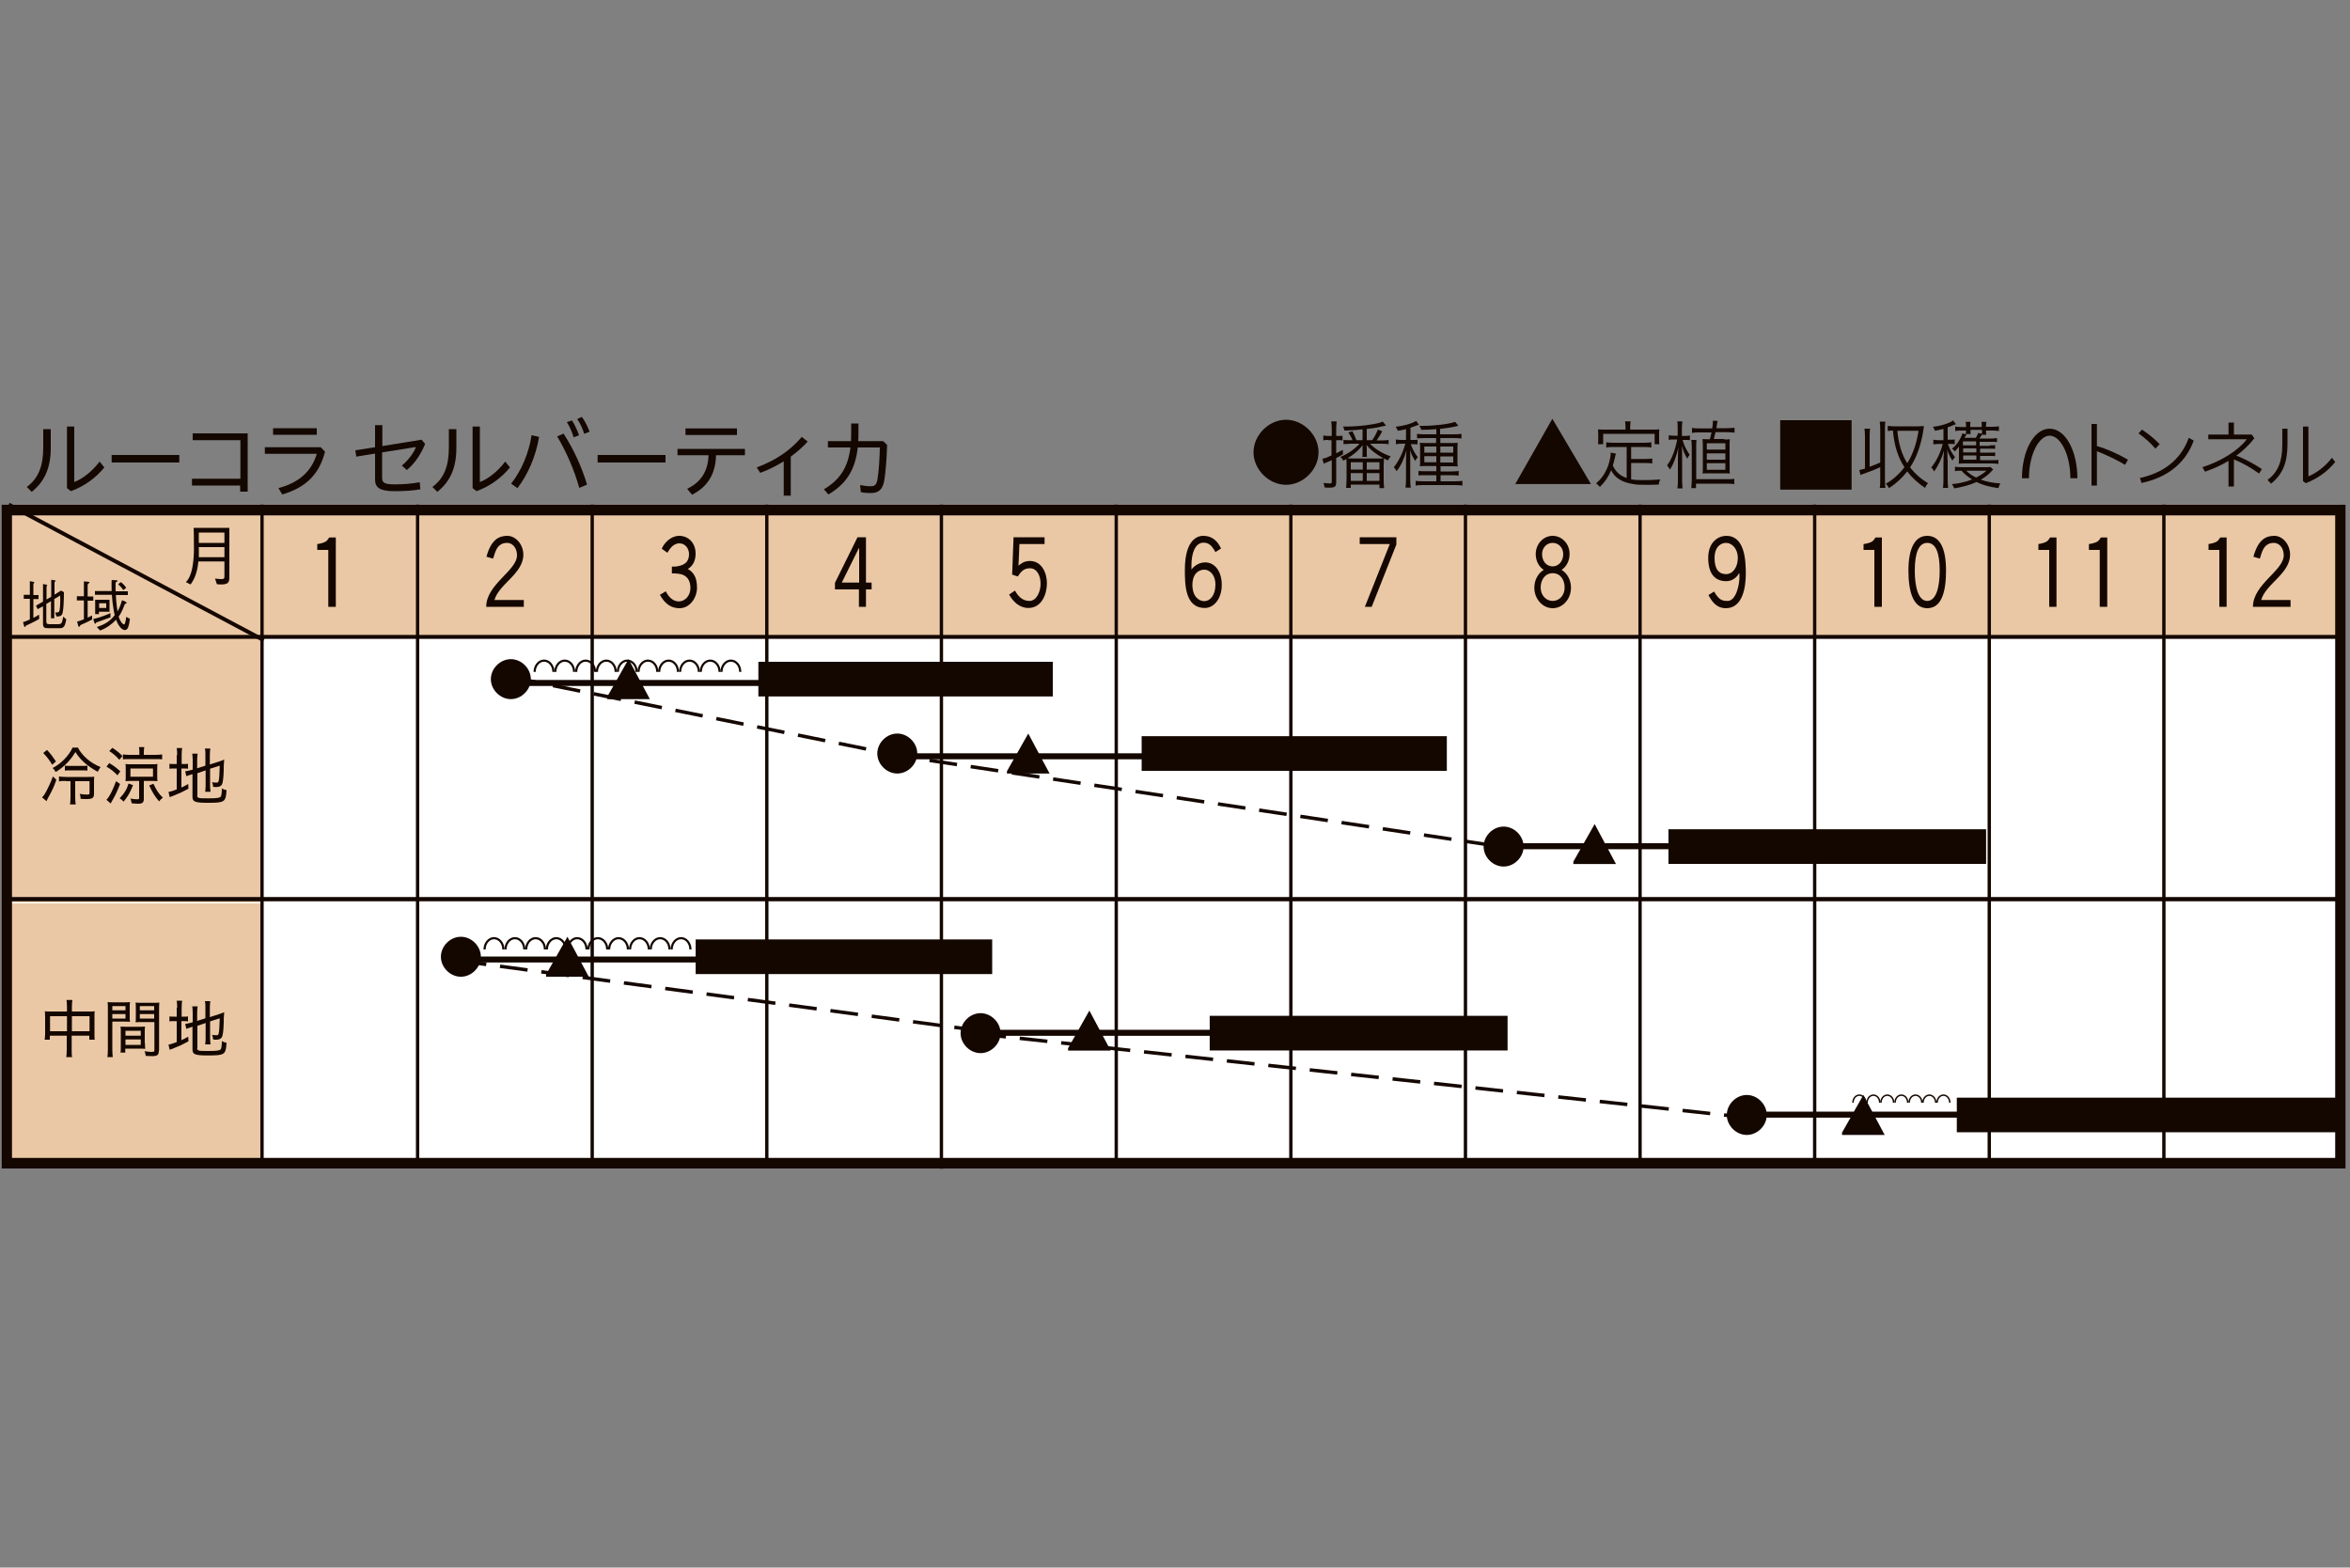 <?xml version="1.0" encoding="utf-8"?>
<!-- Generator: Adobe Illustrator 25.2.3, SVG Export Plug-In . SVG Version: 6.00 Build 0)  -->
<svg version="1.1" id="cal" xmlns="http://www.w3.org/2000/svg" xmlns:xlink="http://www.w3.org/1999/xlink" x="0px" y="0px"
	 viewBox="0 0 1000 667" style="enable-background:new 0 0 1000 667;" xml:space="preserve">
<rect x="0" y="0" width="1000" height="667" fill="#808080" stroke="none"/>
<style type="text/css">
	.st0{fill:#140700;}
	.st1{fill:none;stroke:#140700;stroke-width:0.5;}
	.st2{fill:#FFFFFF;}
	.st3{fill:#EBC8A5;}
	.st4{fill:none;stroke:#140700;stroke-width:1.675;}
	.st5{fill:none;stroke:#140700;stroke-width:1.419;}
	.st6{fill:none;stroke:#140700;stroke-width:1.814;}
	.st7{fill:none;stroke:#140700;stroke-width:1.478;stroke-dasharray:11.822,5.911;}
	.st8{fill:none;stroke:#140700;stroke-width:2.984;}
	.st9{fill:none;stroke:#140700;stroke-width:0.916;}
	.st10{fill:none;stroke:#140700;stroke-width:0.618;}
</style>
<symbol  id="収穫" viewBox="-6.5 -2.3 17.4 4">
	<rect x="-6.5" y="-2.3" class="st0" width="17.4" height="4"/>
</symbol>
<symbol  id="定植" viewBox="-2.4 -2.2 5.1 4.4">
	<g>
		<path class="st0" d="M0.1,2.2l2.6-4.4h-5.1L0.1,2.2z"/>
	</g>
</symbol>
<symbol  id="播種" viewBox="-1.7 -1.7 3.4 3.4">
	<path class="st0" d="M1.7,0c0-0.9-0.8-1.7-1.7-1.7S-1.7-0.9-1.7,0c0,0.9,0.8,1.7,1.7,1.7S1.7,0.9,1.7,0z"/>
</symbol>
<symbol  id="新規シンボル_1" viewBox="-3 -1.3 6 2.6">
	<g>
		<g>
			<line class="st0" x1="-3" y1="0" x2="3" y2="0"/>
			<rect x="-3" y="-1.3" class="st0" width="6" height="2.6"/>
		</g>
	</g>
</symbol>
<symbol  id="新規シンボル_15" viewBox="-1.5 -1.5 3 3">
	<g>
		<path class="st0" d="M1.5,0c0-0.8-0.7-1.5-1.5-1.5S-1.5-0.8-1.5,0c0,0.8,0.7,1.5,1.5,1.5S1.5,0.8,1.5,0z"/>
	</g>
</symbol>
<symbol  id="新規シンボル_21" viewBox="-1.6 -1.5 3.3 3.1">
	<path class="st0" d="M1.6-1.5h-3.3L0,1.5L1.6-1.5z"/>
</symbol>
<symbol  id="新規シンボル_5" viewBox="-15.4 -0.2 30.7 0.5">
	<line class="st1" x1="-15.4" y1="0" x2="15.4" y2="0"/>
</symbol>
<g id="レイヤー_2_1_">
</g>
<g id="ガイド">
</g>
<rect x="0.6" y="214.7" class="st2" width="997.6" height="282.5"/>
<rect x="3.6" y="384.4" class="st3" width="108.3" height="112.8"/>
<rect x="3.6" y="271" class="st3" width="108.3" height="112.9"/>
<rect x="3.7" y="214.7" class="st3" width="991.5" height="56.3"/>
<line class="st4" x1="3.7" y1="271" x2="995.1" y2="271"/>
<line class="st5" x1="111.5" y1="214.7" x2="111.5" y2="497.1"/>
<line class="st5" x1="177.7" y1="214.7" x2="177.7" y2="497.1"/>
<line class="st5" x1="252" y1="214.7" x2="252" y2="497.1"/>
<line class="st5" x1="326.3" y1="214.7" x2="326.3" y2="497.1"/>
<line class="st5" x1="400.6" y1="214.7" x2="400.6" y2="497.3"/>
<line class="st5" x1="475" y1="214.7" x2="475" y2="497.1"/>
<line class="st5" x1="549.3" y1="214.7" x2="549.3" y2="497.1"/>
<line class="st5" x1="623.6" y1="214.7" x2="623.6" y2="497.1"/>
<line class="st5" x1="697.9" y1="214.7" x2="697.9" y2="497.1"/>
<line class="st5" x1="772.2" y1="214.7" x2="772.2" y2="497.1"/>
<line class="st5" x1="846.5" y1="214.7" x2="846.5" y2="497.1"/>
<line class="st5" x1="920.8" y1="214.7" x2="920.8" y2="497.1"/>
<path class="st0" d="M12.7,254.8h-2.6v-1.7h2.6v-5.8c0,0,0.8,0.1,1.2,0.2c0.4,0.1,0.7,0.1,0.7,0.4c0,0.3-0.4,0.3-0.4,0.5v4.8h2.2
	v1.7h-2.2v8c1.1-0.5,1.9-1,2.4-1.4l0.1,1.8c-1.5,1.1-5.3,2.7-5.6,2.9c-0.3,0.2-0.3,0.5-0.5,0.6c-0.2,0.1-0.3-0.1-0.4-0.6
	c-0.2-0.5-0.4-1.5-0.4-1.5c0.6-0.1,1.7-0.6,2.9-1.1V254.8z M16,259.2l-0.7-1.5l3-1.7v-7.5c0,0,0.8,0.2,1.1,0.2
	c0.3,0.1,0.7,0.1,0.7,0.4c0,0.2-0.3,0.2-0.3,0.5v5.5l2-1.2v-7.2c0,0,0.9,0.1,1.3,0.2c0.4,0.1,0.6,0.1,0.6,0.3c0,0.2-0.5,0.2-0.5,0.6
	v5.2l2.8-1.7l1.2,0.7c0,3.3-0.2,6.8-0.4,7.9c-0.2,1.1-0.2,2.6-2.8,2.4l-0.5-1.7c1.1,0,1.7,0.2,1.9-1.2c0.2-1.4,0.3-3.5,0.2-6
	l-2.5,1.5v8.2h-1.4v-7.3l-2,1.2v7c0,1.2,0.1,1.6,1.4,1.6h3.6c1.9,0,1.7-1,2.2-3.2l1.3,1.1c-0.5,3-1.1,3.8-2.7,3.8h-5.1
	c-1.4,0-2.1-0.2-2.1-1.9v-7.4L16,259.2z"/>
<path class="st0" d="M45.2,256.7v2h-3v-2H45.2z M40.5,255.2v6.1h1.6v-1h4.5v-5.1H40.5z M53.7,262.5c-0.1,1-0.4,3.2-0.9,3.2
	c-0.4,0-1.5-0.8-2.3-3.3c1.7-2.5,2.3-4.7,2.6-5.3c0.2-0.4,0.7-0.2,0.8-0.5c0-0.3-0.3-0.5-0.7-0.7l-1.3-0.5c-0.5,1.9-1.2,3.6-1.9,4.8
	h0c0-0.4-0.1-1-0.2-1.4c-0.3-2-0.4-3.9-0.5-5.6h5.1v-1.6h-5.2c-0.1-2,0-3.4,0-3.6c0-0.4,0.8-0.5,0.8-0.8c0-0.3-0.3-0.3-0.7-0.3
	l-1.8-0.1c0,0.6-0.1,2.4,0,4.7h-7.1v1.6h7.2c0.1,2,0.4,4.4,0.8,6.7c0.1,0.7,0.3,1.4,0.4,2c-2.6,3.3-5.3,4.2-7.6,5l1.4,1.5
	c3.1-1.2,5.2-2.9,6.8-4.6c1.1,3,2.6,4.4,3.8,4.4c0.8,0,1.3-1,1.4-1.4c0.2-0.5,0.5-1.7,0.7-3.4L53.7,262.5z M37.4,248.7
	c0-0.6,0.7-0.5,0.7-0.8c0-0.3-0.4-0.3-0.9-0.4l-1.5-0.1v6.3h-3v1.8h3v8c-1,0.4-2,0.8-2.9,1c0.2,0.4,0.3,1.2,0.4,1.5
	c0.1,0.3,0.2,0.8,0.5,0.7c0.4-0.1,0.2-0.5,0.7-0.8c0.5-0.2,3.2-1.4,4.8-2.3v-1.7l-1.9,0.9v-7.2h2.4v-1.8h-2.4V248.7z M47,260.9
	c-1.6,0.7-4.2,1.8-7.3,2.5l0.3,1.1c0.1,0.3,0.3,1,0.6,0.9c0.3-0.1,0.1-0.5,0.6-0.6c0.4-0.2,3.7-1.3,5.8-2.1V260.9z M50.3,248.6
	c0.9,0.8,1.6,1.6,2.2,2.5l1.2-1c-0.6-0.9-1.5-1.9-2.3-2.4L50.3,248.6z"/>
<path class="st0" d="M95.5,231H84.6v-4.4h10.9V231z M95.5,239v6.2c0,1.5-0.6,1.3-4,1l0.8,2.4c5.2,0.5,5.3-0.9,5.3-3.3v-20.7H82.4
	c0.1,1.2,0.1,5.2,0.1,6.5c0,1,0.6,12.8-3.4,16.6l2,1c2.1-2.8,3-6.3,3.3-9.8H95.5z M84.6,237.1c0.1-1.3,0-3,0-4.3h10.9v4.3H84.6z"/>
<line class="st4" x1="3.7" y1="214.7" x2="112.2" y2="272.4"/>
<path class="st0" d="M135,231.5c0.9-0.1,2.7-0.5,3.5-1c0.7-0.4,1.1-1.1,1.6-1.8h2.8v29.5h-3.2V234H135V231.5z"/>
<path class="st0" d="M207,236.9c2-7.4,5.4-8.9,8.9-8.9c3.5,0,6.8,3.6,6.8,8c0,8.1-10.3,12.4-12.3,19.3h12.5v2.9h-16
	c0-9.6,13.1-15.4,13.1-21.9c0-3.4-2.1-5.3-4.2-5.3c-4.8,0-5.2,4.9-6,6.7L207,236.9z"/>
<path class="st0" d="M281.6,233.5c1-2.5,3.9-5.5,7.4-5.5c4.1,0,7,3.2,7,7.5c0,2.6-0.8,5.1-3.3,6.6c2.4,1.4,3.9,3.5,3.9,8
	c0,4.3-3.1,8.7-7.4,8.7c-4.9,0-7.1-3.5-8.4-5.7l2.5-1.5c1.9,3.8,4.3,4.3,5.5,4.3c2.9,0,5-2.6,5-5.7c0-3.2-1.4-5.7-5.3-6.1
	c-0.8-0.1-1.6-0.1-2.6-0.1v-2.9c1,0,1.9,0,2.7-0.2c3.2-0.6,4.6-2.3,4.6-5.1c0-2.4-1.6-4.6-4.1-4.6c-2.8,0-4.3,2.7-5.1,4L281.6,233.5
	z"/>
<path class="st0" d="M358.2,247.9l7.3-14.7h0.1v14.7H358.2z M355.2,250.8h10.3v7.4h3v-7.4h2.4v-2.9h-2.4v-19.3h-3.6l-9.6,19.4V250.8
	z"/>
<path class="st0" d="M431.3,228.6h13.2v2.9h-10.7l-0.4,9.2c0.8-0.7,2.3-2,4.8-2c5.1,0,7.3,5.1,7.3,9.5c0,4.7-2.3,10.5-7.9,10.5
	c-3.8,0-6.5-2.7-8.2-5.7l2.5-1.7c1.9,3.5,4.1,4.4,6.2,4.4c2.9,0,4.7-3.8,4.7-7.3c0-3.7-1.7-6.6-4.5-6.6c-3,0-4.1,1.9-5.2,3.5
	l-2.4-0.8L431.3,228.6z"/>
<path class="st0" d="M512.5,242.4c2,0,4.7,1.9,4.7,6.4c0,4.5-2.3,7-4.7,7c-2.4,0-5.1-2-5.1-7C507.5,243.9,510.2,242.4,512.5,242.4z
	 M519.6,233.4c-1.3-2.7-3.3-5.4-7.7-5.4c-1.6,0-7.7,0.8-7.7,14.4c0,6.2,0,16.3,8.5,16.3c3.9,0,7.2-4,7.2-9.8c0-5.6-2.8-9.6-7.1-9.6
	c-3.3,0-5.3,2.4-5.8,3v-1.8c0-4.8,1.4-9.6,5.2-9.6c2.8,0,4,2.3,5,4L519.6,233.4z"/>
<path class="st0" d="M594.2,231.7l-10.5,26.5h-2.9l10.6-26.7h-12.8v-2.9h15.6V231.7z"/>
<path class="st0" d="M660.7,255.7c-2.8,0-5.1-2.4-5.1-5.7c0-3.3,1.9-6.1,5.1-6.1c3.3,0,5.1,2.8,5.1,6.1
	C665.8,253.3,663.6,255.7,660.7,255.7z M660.7,228c-4,0-7.2,3.5-7.2,7.8c0,2.8,1.3,5.3,3.4,6.7c-2.4,1.4-4,4.3-4,7.6
	c0,4.7,3.5,8.7,7.8,8.7c4.3,0,7.8-3.9,7.8-8.7c0-3.3-1.6-6.2-4-7.6c2.1-1.4,3.4-3.9,3.4-6.7C668,231.5,664.7,228,660.7,228z
	 M660.7,241c-2.7,0-4.5-2.3-4.5-5.2c0-2.8,2-4.8,4.5-4.8c2.5,0,4.5,2,4.5,4.8C665.2,238.6,663.4,241,660.7,241z"/>
<path class="st0" d="M734.5,231c2.5,0,5,2.5,5,6.4c0,3.9-2.1,6.9-5,6.9c-2.9,0-4.9-1.9-4.9-6.8C729.6,232.5,732.4,231,734.5,231z
	 M727,253.2c1.2,2.3,3.2,5.6,7.4,5.6c7.1,0,8.5-8.7,8.5-14.8c0-6-0.6-16-8.3-16c-3.3,0-7.7,2.5-7.7,9.4c0,6.9,3,9.9,7.7,9.9
	c2.8,0,4.8-2,5.4-3.4h0.1c0.1,0.4,0.1,0.9,0.1,1.4c0,4.2-1.7,10.4-5,10.4c-2.4,0-3.7-0.4-5.8-4L727,253.2z"/>
<path class="st0" d="M793,231.5c0.9-0.1,2.7-0.5,3.5-1c0.7-0.4,1.1-1.1,1.6-1.8h2.7v29.5h-3.2V234H793V231.5z"/>
<path class="st0" d="M820.1,231c3.5,0,5.3,3.9,5.3,11.8c0,7-1.5,12.9-5.3,12.9c-3.8,0-5.3-5.9-5.3-12.9
	C814.8,235,816.6,231,820.1,231z M820.1,228c-5.3,0-8,5.4-8,14.8c0,8.7,1.9,16,8,16c6.2,0,8-7.2,8-16
	C828.1,233.4,825.5,228,820.1,228z"/>
<path class="st0" d="M867.3,231.5c0.9-0.1,2.7-0.5,3.5-1c0.7-0.4,1.1-1.1,1.6-1.8h2.7v29.5H872V234h-4.6V231.5z"/>
<path class="st0" d="M888.9,231.5c0.9-0.1,2.7-0.5,3.5-1c0.7-0.4,1.1-1.1,1.6-1.8h2.7v29.5h-3.2V234h-4.6V231.5z"/>
<path class="st0" d="M939.7,231.5c0.9-0.1,2.7-0.5,3.5-1c0.7-0.4,1.1-1.1,1.6-1.8h2.7v29.5h-3.1V234h-4.6V231.5z"/>
<path class="st0" d="M958.9,236.9c2-7.4,5.4-8.9,8.9-8.9c3.5,0,6.7,3.6,6.7,8c0,8.1-10.3,12.4-12.3,19.3h12.5v2.9h-16
	c0-9.6,13.1-15.4,13.1-21.9c0-3.4-2.1-5.3-4.2-5.3c-4.8,0-5.2,4.9-6,6.7L958.9,236.9z"/>
<line class="st6" x1="3.8" y1="382.6" x2="994.2" y2="382.6"/>
<line class="st7" x1="217.9" y1="288.2" x2="386.5" y2="322.3"/>
<line class="st7" x1="378" y1="320.9" x2="640.3" y2="360.5"/>
<line class="st7" x1="195.2" y1="408.8" x2="416.3" y2="438.5"/>
<line class="st7" x1="416.3" y1="439.9" x2="742.4" y2="475.4"/>
<use xlink:href="#新規シンボル_5"  width="30.7" height="0.5" x="-15.4" y="-0.2" transform="matrix(7.33 0 0 -5.67 335.513 290.76)" style="overflow:visible;"/>
<use xlink:href="#新規シンボル_15"  width="3" height="3" x="-1.5" y="-1.5" transform="matrix(5.67 0 0 -5.67 217.381 288.979)" style="overflow:visible;"/>
<use xlink:href="#新規シンボル_1"  width="6" height="2.6" x="-3" y="-1.3" transform="matrix(20.882 0 0 -5.67 385.355 288.979)" style="overflow:visible;"/>
<use xlink:href="#新規シンボル_5"  width="30.7" height="0.5" x="-15.4" y="-0.2" transform="matrix(6.9 0 0 -5.67 307.634 408.425)" style="overflow:visible;"/>
<use xlink:href="#新規シンボル_15"  width="3" height="3" x="-1.5" y="-1.5" transform="matrix(5.67 0 0 -5.67 196.118 407.108)" style="overflow:visible;"/>
<use xlink:href="#新規シンボル_1"  width="6" height="2.6" x="-3" y="-1.3" transform="matrix(21.031 0 0 -5.67 359.116 407.108)" style="overflow:visible;"/>
<use xlink:href="#新規シンボル_21"  width="3.3" height="3.1" x="-1.6" y="-1.5" transform="matrix(5.67 0 0 -5.67 267.468 288.979)" style="overflow:visible;"/>
<use xlink:href="#新規シンボル_21"  width="3.3" height="3.1" x="-1.6" y="-1.5" transform="matrix(5.67 0 0 -5.67 241.47 407.108)" style="overflow:visible;"/>
<use xlink:href="#新規シンボル_5"  width="30.7" height="0.5" x="-15.4" y="-0.2" transform="matrix(7.33 0 0 -5.67 499.947 321.947)" style="overflow:visible;"/>
<use xlink:href="#新規シンボル_15"  width="3" height="3" x="-1.5" y="-1.5" transform="matrix(5.67 0 0 -5.67 381.821 320.636)" style="overflow:visible;"/>
<use xlink:href="#新規シンボル_1"  width="6" height="2.6" x="-3" y="-1.3" transform="matrix(21.644 0 0 -5.67 550.744 320.636)" style="overflow:visible;"/>
<use xlink:href="#新規シンボル_21"  width="3.3" height="3.1" x="-1.6" y="-1.5" transform="matrix(5.67 0 0 -5.67 437.564 320.636)" style="overflow:visible;"/>
<use xlink:href="#新規シンボル_5"  width="30.7" height="0.5" x="-15.4" y="-0.2" transform="matrix(6.362 0 0 -5.67 743.066 360.221)" style="overflow:visible;"/>
<use xlink:href="#新規シンボル_15"  width="3" height="3" x="-1.5" y="-1.5" transform="matrix(5.67 0 0 -5.67 639.832 360.221)" style="overflow:visible;"/>
<use xlink:href="#新規シンボル_1"  width="6" height="2.6" x="-3" y="-1.3" transform="matrix(22.529 0 0 -5.67 777.562 360.221)" style="overflow:visible;"/>
<use xlink:href="#新規シンボル_21"  width="3.3" height="3.1" x="-1.6" y="-1.5" transform="matrix(5.67 0 0 -5.67 678.579 359.143)" style="overflow:visible;"/>
<use xlink:href="#新規シンボル_5"  width="30.7" height="0.5" x="-15.4" y="-0.2" transform="matrix(6.362 0 0 -5.67 846.564 474.427)" style="overflow:visible;"/>
<use xlink:href="#新規シンボル_15"  width="3" height="3" x="-1.5" y="-1.5" transform="matrix(5.67 0 0 -5.67 743.311 474.427)" style="overflow:visible;"/>
<use xlink:href="#新規シンボル_1"  width="6" height="2.6" x="-3" y="-1.3" transform="matrix(26.918 0 0 -5.67 913.435 474.427)" style="overflow:visible;"/>
<use xlink:href="#新規シンボル_21"  width="3.3" height="3.1" x="-1.6" y="-1.5" transform="matrix(5.67 0 0 -5.67 792.92 474.427)" style="overflow:visible;"/>
<use xlink:href="#新規シンボル_5"  width="30.7" height="0.5" x="-15.4" y="-0.2" transform="matrix(6.654 0 0 -5.67 524.987 439.615)" style="overflow:visible;"/>
<use xlink:href="#新規シンボル_15"  width="3" height="3" x="-1.5" y="-1.5" transform="matrix(5.67 0 0 -5.67 417.263 439.615)" style="overflow:visible;"/>
<use xlink:href="#新規シンボル_1"  width="6" height="2.6" x="-3" y="-1.3" transform="matrix(21.126 0 0 -5.67 578.146 439.615)" style="overflow:visible;"/>
<use xlink:href="#新規シンボル_21"  width="3.3" height="3.1" x="-1.6" y="-1.5" transform="matrix(5.67 0 0 -5.67 463.566 438.525)" style="overflow:visible;"/>
<g>
	<path class="st0" d="M993.7,219.3v273.4H5.1V219.3H993.7 M998.2,214.7H0.6v282.5h997.6V214.7L998.2,214.7z"/>
</g>
<g>
	<path class="st0" d="M24,331.8c-1.1,3.1-1.8,4.6-3.7,8c-0.2,0.3-0.3,0.7-0.5,1.1l-1.9-1.6c0.7-0.7,1.1-1.3,1.7-2.4
		c1.2-2.3,1.9-3.8,2.9-6.5L24,331.8z M20,319.1c1.7,1.8,2.4,2.8,3.8,4.9l-1.6,1.4c-1.3-2.2-2.2-3.3-3.8-5L20,319.1z M33.2,318.2
		c1.8,3.4,5.2,6.4,9.6,8.2c-0.5,0.7-0.8,1.2-1.2,2c-4.4-2.4-7.4-5-9.5-8.4c-1.3,2.1-2.2,3.3-3.9,5c-1.3,1.3-2.7,2.4-4.5,3.5
		c-0.5-0.9-0.8-1.2-1.3-1.7c3.7-1.9,6.9-5.3,8.5-8.7H33.2z M28,332.3c-1.3,0-2,0-2.9,0.2v-2.1c0.8,0.1,1.6,0.2,2.9,0.2h9.4
		c1.5,0,2,0,2.7-0.1c-0.1,0.7-0.1,1.4-0.1,2.7v4.7c0,1.6-0.8,2.1-3,2.1c-0.8,0-1.6,0-2.7-0.1c0-0.8-0.1-1.4-0.4-2.1
		c1.3,0.2,2.3,0.3,3.1,0.3c0.9,0,1.1-0.1,1.1-0.7v-5H32v6.7c0,1.5,0.1,2.4,0.2,3.2h-2.4c0.1-0.8,0.2-1.7,0.2-3.2v-6.7H28z
		 M27.6,325.8c0.6,0.1,1,0.1,1.9,0.1h5.8c0.9,0,1.3,0,1.9-0.1v2.1c-0.7-0.1-1.1-0.1-2-0.1h-5.6c-0.9,0-1.4,0-2,0.1V325.8z"/>
	<path class="st0" d="M46.5,324.7c2,1.2,2.9,1.9,4.7,3.5l-1.2,1.7c-1.8-1.8-2.7-2.5-4.7-3.7L46.5,324.7z M51.1,333.6
		c-1.5,3.7-1.9,4.6-3.3,7c-0.2,0.4-0.4,0.6-0.7,1.3l-1.8-1.6c1.3-1.3,2.6-3.9,4.1-7.9L51.1,333.6z M47.8,318.2
		c1.7,1.1,3,2.1,4.3,3.5l-1.3,1.6c-1.5-1.6-2.4-2.5-4.3-3.7L47.8,318.2z M56.6,334.1c-1.2,3.1-2.2,4.8-4,7c-0.6-0.7-0.9-0.9-1.7-1.4
		c1.1-1.2,1.7-1.9,2.3-2.9c0.7-1.1,1-1.8,1.5-3.4L56.6,334.1z M66.2,321.2c1.2,0,2.1-0.1,2.8-0.2v2.1c-0.6-0.1-1.6-0.1-2.8-0.1H55.1
		c-1.3,0-2.1,0-2.8,0.1V321c0.8,0.1,1.6,0.2,2.9,0.2h4.1V320c0-0.9,0-1.4-0.2-2.1h2.3c-0.1,0.7-0.2,1.2-0.2,2.1v1.2H66.2z M56,332.3
		c-1.1,0-2,0-2.6,0.1c0.1-0.6,0.1-1.2,0.1-2.2v-2.9c0-1,0-1.6-0.1-2.2c0.8,0.1,1.4,0.1,2.5,0.1h8.7c1.1,0,1.7,0,2.4-0.1
		c-0.1,0.7-0.1,1.3-0.1,2.3v2.7c0,1.1,0,1.6,0.1,2.3c-0.6-0.1-1.4-0.1-2.5-0.1h-3.3v7.6c0,1.6-0.6,2.1-2.5,2.1
		c-0.7,0-1.7-0.1-2.7-0.2c-0.1-0.8-0.2-1.2-0.5-2c1.2,0.2,2.1,0.3,2.9,0.3c0.7,0,0.8-0.1,0.8-0.7v-7.1H56z M55.5,330.5h9.6V327h-9.6
		V330.5z M65.3,333.5c1.3,2.8,2.2,4.2,4,5.9c-0.8,0.7-0.9,0.7-1.6,1.6c-1.8-2.1-2.9-3.9-4.2-6.8L65.3,333.5z"/>
	<path class="st0" d="M75.4,321.3c0-1.3-0.1-2.2-0.2-3h2.3c-0.1,0.8-0.2,1.6-0.2,3v3.8H78c1.1,0,1.6,0,2-0.1v2.1
		c-0.7-0.1-1.2-0.1-2.1-0.1h-0.7v8.1c1.1-0.5,1.5-0.7,2.9-1.5l0.1,2c-2.6,1.4-3.4,1.8-6.9,3.2c-0.7,0.2-0.8,0.3-1.1,0.4l-0.5-2.2
		c1-0.2,1.7-0.4,3.5-1.1V327h-0.9c-1.1,0-1.6,0-2.2,0.1V325c0.6,0.1,1.1,0.1,2.2,0.1h0.9V321.3z M83.9,338.5c0,0.6,0.2,0.8,0.7,1
		c0.6,0.2,1.8,0.2,4.2,0.2c3.6,0,4.6-0.2,5.1-0.7c0.3-0.4,0.5-1.4,0.5-3.5c0.7,0.4,1,0.5,2,0.7c-0.3,5.1-0.8,5.4-7.9,5.4
		c-5.5,0-6.6-0.4-6.6-2.6v-9.6l-0.3,0.1c-1.6,0.5-1.6,0.5-2.3,0.8l-0.5-2.1c0.8-0.1,1.5-0.3,2.4-0.5l0.8-0.2v-4.1
		c0-1.2-0.1-2-0.2-2.7h2.3c-0.1,0.8-0.2,1.6-0.2,2.7v3.5l3.5-1.1v-4.8c0-1.1,0-1.7-0.2-2.5h2.3c-0.1,0.8-0.2,1.6-0.2,2.6v4.2l4-1.3
		c0.9-0.3,1.4-0.5,2.1-0.8c-0.2,2.7-0.2,2.7-0.2,4.5c-0.1,3.7-0.4,5.2-0.7,6c-0.4,0.8-1.2,1.2-2.5,1.2c-0.4,0-0.7,0-1.3-0.1
		c-0.1-0.8-0.2-1.4-0.5-2c0.7,0.2,1.4,0.2,2,0.2c0.6,0,0.7-0.1,0.9-1c0.2-0.9,0.3-2.8,0.4-6.2l-4.1,1.3v7.2c0,1,0.1,1.8,0.2,2.6
		h-2.3c0.1-0.8,0.2-1.5,0.2-2.6v-6.5l-3.5,1.2V338.5z"/>
</g>
<g>
	<path class="st0" d="M28.5,428.3c0-1.3-0.1-2-0.2-2.8h2.5c-0.1,0.8-0.2,1.6-0.2,2.7v2.2h7.6c1,0,1.5,0,2.1-0.1
		c-0.1,0.7-0.1,1.3-0.1,2.2v7.5c0,1,0,1.7,0.1,2.4h-2.3v-1.7h-7.5v6c0,1.6,0,2.3,0.2,3.1h-2.5c0.1-0.9,0.2-1.7,0.2-3.1v-6h-7.2v1.7
		H19c0.1-0.8,0.2-1.5,0.2-2.4v-7.5c0-0.9-0.1-1.5-0.1-2.2c0.7,0.1,1.2,0.1,2.1,0.1h7.3V428.3z M21.3,432.4v6.4h7.2v-6.4H21.3z
		 M38.1,438.8v-6.4h-7.5v6.4H38.1z"/>
	<path class="st0" d="M47.8,446.7c0,1.5,0.1,2.4,0.2,3.1h-2.3c0.1-0.8,0.2-1.6,0.2-3.1v-17.3c0-1.4,0-2.1-0.1-3
		c0.8,0.1,1.4,0.1,2.7,0.1h4.1c1.3,0,2,0,2.7-0.1c-0.1,0.8-0.1,1.5-0.1,2.5v3.5c0,1.1,0,1.8,0.1,2.4c-0.8-0.1-1.6-0.1-2.6-0.1h-4.9
		V446.7z M47.8,429.9h5.6v-1.8h-5.6V429.9z M47.8,433.4h5.6v-1.9h-5.6V433.4z M61.7,443.9c0,1,0,1.7,0.1,2.4
		c-0.8-0.1-1.6-0.1-2.7-0.1h-5.8v1.7h-2c0.1-0.7,0.1-1.4,0.1-2.5v-6.1c0-1,0-1.7-0.1-2.5c0.8,0.1,1.4,0.1,2.6,0.1h5.2
		c1.2,0,1.8,0,2.6-0.1c-0.1,0.7-0.1,1.4-0.1,2.5V443.9z M53.4,440.7h6.5v-2.1h-6.5V440.7z M53.4,444.6h6.5v-2.3h-6.5V444.6z
		 M67.6,447c0,1.9-0.6,2.4-3,2.4c-0.6,0-2-0.1-2.6-0.1c-0.1-0.9-0.2-1.3-0.5-2c1.3,0.2,2.4,0.3,2.9,0.3c1.1,0,1.3-0.1,1.3-0.8v-11.9
		h-5.4c-1,0-2,0-2.6,0.1c0.1-0.7,0.1-1.4,0.1-2.4v-3.5c0-0.9,0-1.7-0.1-2.5c0.8,0.1,1.4,0.1,2.7,0.1h4.6c1.4,0,2,0,2.8-0.1
		c-0.1,1.1-0.1,1.7-0.1,2.9V447z M59.5,429.9h6.1v-1.8h-6.1V429.9z M59.5,433.4h6.1v-1.9h-6.1V433.4z"/>
	<path class="st0" d="M75.4,428.8c0-1.3-0.1-2.2-0.2-3h2.3c-0.1,0.8-0.2,1.6-0.2,3v3.8H78c1.1,0,1.6,0,2-0.1v2.1
		c-0.7-0.1-1.2-0.1-2.1-0.1h-0.7v8.1c1.1-0.5,1.5-0.7,2.9-1.5l0.1,2c-2.6,1.4-3.4,1.8-6.9,3.2c-0.7,0.2-0.8,0.3-1.1,0.4l-0.5-2.2
		c1-0.2,1.7-0.4,3.5-1.1v-8.9h-0.9c-1.1,0-1.6,0-2.2,0.1v-2.1c0.6,0.1,1.1,0.1,2.2,0.1h0.9V428.8z M83.9,446c0,0.6,0.2,0.8,0.7,1
		c0.6,0.2,1.8,0.2,4.2,0.2c3.6,0,4.6-0.2,5.1-0.7c0.3-0.4,0.5-1.4,0.5-3.5c0.7,0.4,1,0.5,2,0.7c-0.3,5.1-0.8,5.4-7.9,5.4
		c-5.5,0-6.6-0.4-6.6-2.6v-9.6l-0.3,0.1c-1.6,0.5-1.6,0.5-2.3,0.8l-0.5-2.1c0.8-0.1,1.5-0.3,2.4-0.5l0.8-0.2v-4.1
		c0-1.2-0.1-2-0.2-2.7h2.3c-0.1,0.8-0.2,1.6-0.2,2.7v3.5l3.5-1.1v-4.8c0-1.1,0-1.7-0.2-2.5h2.3c-0.1,0.8-0.2,1.6-0.2,2.6v4.2l4-1.3
		c0.9-0.3,1.4-0.5,2.1-0.8c-0.2,2.7-0.2,2.7-0.2,4.5c-0.1,3.7-0.4,5.2-0.7,6c-0.4,0.8-1.2,1.2-2.5,1.2c-0.4,0-0.7,0-1.3-0.1
		c-0.1-0.8-0.2-1.4-0.5-2c0.7,0.2,1.4,0.2,2,0.2c0.6,0,0.7-0.1,0.9-1c0.2-0.9,0.3-2.8,0.4-6.2l-4.1,1.3v7.2c0,1,0.1,1.8,0.2,2.6
		h-2.3c0.1-0.8,0.2-1.5,0.2-2.6v-6.5l-3.5,1.2V446z"/>
</g>
<g>
	<path class="st0" d="M21.6,182.5v8.1c0,8.3-2.5,14.2-8.1,18.7l-2.1-2.1c5-3.7,7-8.9,7-16.8v-7.8H21.6z M31.6,181.5v23.6
		c3.5-1.3,7.5-4.4,10.8-8.7l2,2.5c-3.6,4.4-8.3,7.9-14.2,10.1l-1.7-1.3v-26.2H31.6z"/>
	<path class="st0" d="M76.3,193.6v3.2H47.5v-3.2H76.3z"/>
	<path class="st0" d="M102.3,203.5v-16.2H82v-2.9h23.4v24.8h-3.2v-2.6H81.7v-2.9H102.3z"/>
	<path class="st0" d="M138.3,192.2c-2.5,9.8-8.3,15.3-18.2,18.2l-1.6-2.7c9-2.4,14.2-7.4,16.3-14.6h-22.1v-2.8h23.8L138.3,192.2z
		 M134.8,182.2v2.8h-18.6v-2.8H134.8z"/>
	<path class="st0" d="M179.4,187.1l1.5,1.8c-1.9,4.6-4.5,8.4-7.8,11.1l-2.1-1.9c2.7-2.2,5-5.3,6-7.9l-14.4,2.3v10.8
		c0,2.1,1,2.8,5.3,2.8c4,0,7.2-0.3,10.7-0.9l0.3,3c-3.5,0.6-6.8,0.8-11,0.8c-6.2,0-8.3-1.5-8.3-4.9V193l-8,1.3l-0.4-2.7l8.4-1.3
		v-9.4h3.1v8.9L179.4,187.1z"/>
	<path class="st0" d="M194.2,182.5v8.1c0,8.3-2.5,14.2-8.1,18.7l-2.1-2.1c5-3.7,7-8.9,7-16.8v-7.8H194.2z M204.2,181.5v23.6
		c3.5-1.3,7.5-4.4,10.8-8.7l2,2.5c-3.6,4.4-8.3,7.9-14.2,10.1l-1.7-1.3v-26.2H204.2z"/>
	<path class="st0" d="M217.5,205.8c4.2-5.3,7.5-12.7,8.7-20.6l3.2,0.7c-1.4,8.3-4.7,15.9-9.2,21.8L217.5,205.8z M239.8,184.5
		c4.3,6.6,7.8,14.3,10,21.7l-3.3,1.4c-2.1-7.5-5.4-15.2-9.4-21.9L239.8,184.5z M243.4,178.9c1.1,1.7,2.3,4.2,3,6.3l-2.3,0.9
		c-0.7-2.4-1.7-4.6-2.9-6.5L243.4,178.9z M247.6,177.4c1.3,1.7,2.5,4.2,3.3,6.3l-2.3,0.9c-0.7-2.3-1.7-4.5-3-6.3L247.6,177.4z"/>
	<path class="st0" d="M283.2,193.6v3.2h-28.9v-3.2H283.2z"/>
	<path class="st0" d="M288.3,191H317v2.7h-12.3c-0.2,7.9-3.5,13.4-10.2,16.8l-2.1-2.5c5.8-2.8,8.9-7.4,9.1-14.3h-13.2V191z
		 M291.7,182.3h21.9v2.8h-21.9V182.3z"/>
	<path class="st0" d="M336.5,210.9h-3v-14.6c-3.1,1.9-6.4,3.6-10,4.9l-1.5-2.3c7.7-2.9,13.9-6.8,19.2-13l2.5,2
		c-2.2,2.4-4.6,4.5-7.2,6.4V210.9z"/>
	<path class="st0" d="M352.3,190.4v-2.7h9.8c0.1-1.1,0.1-2.2,0.1-3.4v-4.1h3.1v4.1c0,1.2,0,2.3-0.1,3.4h10.6l1.7,1.6
		c-0.2,6.1-0.6,11.3-1.2,15.1c-0.7,4-2.5,5.4-5.8,5.4c-1.5,0-3-0.1-4.2-0.4l-0.3-3c1.6,0.3,2.9,0.5,4.5,0.5s2.5-0.5,2.9-3
		c0.6-3.7,0.9-8.7,1-13.5H365c-1.1,9.9-5.2,15.7-12.5,20l-1.9-2.2c6.7-4,10.2-9.1,11.3-17.8H352.3z"/>
</g>
<g>
	
		<use xlink:href="#播種"  width="3.4" height="3.4" x="-1.7" y="-1.7" transform="matrix(8.141 0 0 -8.141 547.247 192.449)" style="overflow:visible;"/>
	<g>
		<path class="st0" d="M565.2,187.2c-0.9,0-1.3,0-2.1,0.2v-2.1c0.6,0.1,1.2,0.2,2.1,0.2h1.5v-3c0-1.4-0.1-2.4-0.2-3.2h2.3
			c-0.1,0.7-0.2,1.6-0.2,3.2v3h0.8c0.8,0,1.4,0,1.9-0.1v2c-0.6-0.1-1.1-0.1-1.9-0.1h-0.8v5.6c1.3-0.7,1.7-0.9,2.8-1.5l0.1,1.9
			c-1.2,0.7-1.8,1.1-2.9,1.6v10.4c0,1.7-0.6,2.2-2.8,2.2c-0.7,0-1.4,0-2.2-0.1c0-0.6-0.2-1.2-0.4-1.9c0.9,0.1,1.9,0.2,2.6,0.2
			s0.9-0.1,0.9-0.7v-9.2c-0.8,0.4-1.3,0.6-1.8,0.8c-0.9,0.4-1.1,0.4-1.6,0.7l-0.6-2.1c1.4-0.3,1.9-0.5,3.9-1.4v-6.5H565.2z
			 M574.1,188.9c-1.2,0-2,0-2.4,0.1v-1.8c0.5,0.1,1.3,0.1,2.4,0.1h1.4c-0.4-1.1-0.9-2-1.7-3.3l1.7-0.5c0.6,1.1,1.3,2.6,1.7,3.8h2.6
			v-4.6c-2.5,0.3-4.4,0.4-7.7,0.5c-0.1-0.7-0.3-1.1-0.6-1.7c0.5,0,0.9,0,1.2,0c3.4,0,7.4-0.3,10.9-0.9c2.5-0.4,3.7-0.7,4.8-1.2
			l1.4,1.7c-3.6,0.8-5,1.1-8.2,1.4v4.8h2.3c0.9-1.2,2-3.3,2.4-4.5l1.9,0.7c-1.1,2-1.4,2.5-2.4,3.9h2.4c1.2,0,2-0.1,2.7-0.2v1.8
			c-0.8-0.1-1.4-0.2-2.7-0.2H583c2,2.2,5.5,4.3,8.8,5.4c-0.5,0.5-0.8,1-1.2,1.7c-0.8-0.4-1-0.5-1.7-0.8v0.2l0,0.2
			c0,0.8-0.1,1.5-0.1,2.3v6.6c0,1.3,0.1,2.5,0.2,3.3h-2v-1.5h-12.2v1.4h-2c0.1-0.9,0.1-1.9,0.2-3.3v-6.5c0-1,0-1.7-0.1-2.5
			c-0.5,0.3-0.6,0.4-1.3,0.7c-0.3-0.6-0.6-1-1.2-1.6c3.1-1.2,6.2-3.4,8.1-5.6H574.1z M586,195.1c1.2,0,2,0,2.7-0.1
			c-3.1-1.7-5.7-3.7-7.2-5.7c0.1,0.7,0.1,1.5,0.1,1.9v1.5c0,0.8,0,1.2,0.1,1.7h-2c0.1-0.5,0.1-0.9,0.1-1.7v-1.5c0-0.7,0-1.4,0.1-1.8
			c-1.5,2-3.9,4.1-6.5,5.6c0.5,0,1.9,0.1,2.5,0.1H586z M574.8,199.8h5.1v-3.1h-5.1V199.8z M574.8,204.6h5.1v-3.3h-5.1V204.6z
			 M581.6,199.8h5.4v-3.1h-5.4V199.8z M581.6,204.6h5.4v-3.3h-5.4V204.6z"/>
		<path class="st0" d="M598.4,182.6c-1.7,0.4-2.3,0.5-3.6,0.7c-0.3-0.7-0.5-1.2-0.9-1.7c3.5-0.4,7-1.4,8.7-2.5l1.2,1.6
			c-0.4,0.2-0.5,0.2-1.1,0.4c-1.2,0.4-1.9,0.7-2.5,0.9v5.2h0.9c1,0,1.6,0,2.1-0.1v2c-0.5-0.1-1.2-0.1-2.1-0.1h-0.8
			c1,2.6,1.8,4,3,5.5c-0.7,0.9-0.7,1-1.1,1.6c-1-1.5-1.7-3-2.2-4.7c0.1,1.1,0.1,1.2,0.1,2.4c0,0.5,0,1,0,1.2c0,0.6,0,1,0,1.2v7.7
			c0,1.5,0.1,2.7,0.2,3.6h-2.2c0.1-1,0.2-2.1,0.2-3.6v-7.2c0-3.1,0.1-3.6,0.2-5.1c-0.9,3.4-2.3,6.5-4.2,8.9
			c-0.3-0.6-0.7-1.2-1.2-1.7c2-2.4,3.9-6.2,4.9-10h-1.5c-0.9,0-1.9,0.1-2.5,0.2v-2c0.6,0.1,1.6,0.2,2.5,0.2h1.8V182.6z M611.1,182.6
			c-1.9,0.2-4.2,0.3-6.3,0.3c-0.2-0.6-0.4-1.1-0.8-1.7c0.8,0,1.4,0,1.7,0c4.8,0,11.2-0.8,13.5-1.7l1.4,1.7l-0.2,0
			c0,0-0.4,0.1-1.1,0.3c-1.9,0.4-4.6,0.8-6.5,1v2.3h6c1.2,0,2.3-0.1,3.1-0.2v2c-0.8-0.1-1.7-0.2-2.9-0.2h-6.1v2.1h4.5
			c1.2,0,2.1,0,2.9-0.1c-0.1,0.7-0.1,1.1-0.1,2.6v4.5c0,1.6,0,2.3,0.1,3c-0.7-0.1-1.5-0.1-2.8-0.1h-4.5v2.2h4.6
			c1.5,0,2.5-0.1,3.1-0.2v2c-0.8-0.1-1.7-0.2-3.1-0.2h-4.6v2.6h6.1c1.4,0,2.6-0.1,3.2-0.2v2c-0.8-0.1-1.7-0.2-3.3-0.2h-13.4
			c-1.6,0-2.5,0.1-3.2,0.2v-2c0.6,0.1,1.8,0.2,3.2,0.2h5.6v-2.6h-4.6c-1.3,0-2.3,0-3,0.1v-1.9c0.7,0.1,1.6,0.1,3,0.1h4.6v-2.2H607
			c-1.2,0-2.1,0-2.8,0.1c0.1-0.8,0.1-1.8,0.1-3V191c0-1.2,0-2-0.1-2.6c0.8,0.1,1.6,0.1,2.9,0.1h4v-2.1H606c-1.2,0-2.5,0.1-3,0.1
			v-1.9c0.7,0.1,1.8,0.2,3,0.2h5.2V182.6z M606.1,190v2.6h5.1V190H606.1z M606.1,194.1v2.6h5.1v-2.6H606.1z M612.9,192.6h5.5V190
			h-5.5V192.6z M612.9,196.8h5.5v-2.6h-5.5V196.8z"/>
	</g>
	
		<use xlink:href="#定植"  width="5.1" height="4.4" x="-2.4" y="-2.2" transform="matrix(6.318 0 0 -6.318 659.947 192.083)" style="overflow:visible;"/>
	<g>
		<path class="st0" d="M692.2,190.2h-5.6c-1.4,0-2.3,0.1-3.1,0.2v-2.2c0.8,0.1,1.7,0.2,3.1,0.2h13c1.3,0,2.3-0.1,3.1-0.2v2.2
			c-0.7-0.1-1.8-0.2-3.1-0.2h-5.5v5.1h6c1.4,0,2.3-0.1,3-0.2v2.1c-0.9-0.1-1.7-0.2-3-0.2h-6v7c1.4,0.2,2.8,0.3,5.1,0.3
			c2.8,0,4.6-0.1,7.3-0.3c-0.4,0.7-0.5,1.4-0.7,2.2c-2.8,0.1-2.9,0.1-3.8,0.1c-4.6,0-5.2,0-6.8-0.3c-4.9-0.7-8-2.6-9.6-5.9
			c-1.3,3-2.6,4.9-4.8,7.1c-0.5-0.6-0.8-0.9-1.6-1.5c2.2-2,3.2-3.4,4.3-5.6c1.1-2.2,1.9-5.4,1.9-7.2c0-0.1,0-0.2,0-0.3l2.2,0.4
			c-0.1,0.3-0.1,0.4-0.1,0.5c0,0.1,0,0.2-0.1,0.3l-0.2,0.9c-0.3,1.4-0.7,2.7-0.9,3.4c1.2,2.6,3,4.3,5.9,5.3V190.2z M691.7,181.3
			c0-0.8-0.1-1.3-0.2-2h2.4c-0.1,0.6-0.2,1.2-0.2,2v1.5h9.2c1.1,0,2.2,0,3.2-0.1c-0.1,0.6-0.1,1.3-0.1,2.1v2c0,0.9,0,1.6,0.1,2.2h-2
			v-4.4h-21.9v4.4H680c0.1-0.5,0.1-1.3,0.1-2.2v-2c0-0.7-0.1-1.6-0.1-2.1c0.9,0.1,2.1,0.1,3.2,0.1h8.5V181.3z"/>
		<path class="st0" d="M715.9,186.9c0.6,2.4,1.7,4.6,3.1,6.6c-0.4,0.5-0.7,1-1,1.7c-1-1.6-1.7-3.2-2.3-5.6c0.1,1.3,0.1,2.9,0.1,5.1
			v10c0,1.1,0.1,2.4,0.2,3.1h-2.2c0.1-0.8,0.2-1.8,0.2-3.1v-9.7c0-1.4,0.1-3.5,0.2-4.7c-0.7,3.6-2.2,7.5-3.6,9.5
			c-0.3-0.6-0.9-1.4-1.2-1.8c1.9-2.5,3.4-6.3,4.3-11h-1.1c-1.2,0-1.9,0-2.5,0.2v-2c0.4,0.1,1.3,0.2,2.4,0.2h1.4v-3.3
			c0-1.4,0-2.2-0.2-2.8h2.2c-0.1,0.7-0.2,1.8-0.2,2.9v3.3h1.4c0.7,0,1.6-0.1,2-0.2v2c-0.7-0.1-1.1-0.1-2-0.1H715.9z M737.9,206
			c-0.7-0.1-1.6-0.2-2.8-0.2h-13.4v1.9h-2c0.1-0.9,0.1-1.9,0.2-3.5v-14c0-1.4-0.1-2.2-0.2-3h2.2c-0.1,0.7-0.1,1.4-0.1,2.9v13.8h13.5
			c1.3,0,2.1,0,2.7-0.2V206z M733.7,187c1.1,0,1.6,0,2.4-0.1c-0.1,0.7-0.1,1.4-0.1,2.4v9.8c0,1,0,1.8,0.1,2.4
			c-0.9-0.1-1.4-0.1-2.4-0.1h-6.8c-1,0-1.4,0-2.4,0.1c0.1-0.6,0.1-1.6,0.1-2.6v-9.7c0-0.9-0.1-1.8-0.1-2.4c0.5,0.1,1.3,0.1,2.3,0.1
			h0.8c0.4-1.5,0.5-1.9,0.7-2.9h-5.3c-1.3,0-1.9,0-3,0.2v-2.1c0.8,0.1,1.6,0.2,3,0.2h5.6c0.2-1.2,0.3-2.4,0.3-3c0,0,0-0.2,0-0.3
			l2,0.1c-0.1,0.4-0.3,1.4-0.5,3.1h4.4c1.4,0,2.3-0.1,3.3-0.2v2.1c-0.8-0.1-1.8-0.2-3.4-0.2H730c-0.1,0.5-0.4,1.5-0.7,2.9H733.7z
			 M726.3,191.3h7.9v-2.7h-7.9V191.3z M726.3,195.6h7.9v-2.7h-7.9V195.6z M726.3,199.9h7.9v-2.8h-7.9V199.9z"/>
	</g>
	
		<use xlink:href="#収穫"  width="17.4" height="4" x="-6.5" y="-2.3" transform="matrix(1.746 0 0 -7.386 768.881 191.367)" style="overflow:visible;"/>
	<g>
		<path class="st0" d="M795.6,198.6c2-0.7,3.1-1.2,4.5-1.8v-14.1c0-1.3-0.1-2.4-0.2-3.3h2.4c-0.2,1-0.2,2-0.2,3.3v21.6
			c0,1.2,0.1,2.3,0.2,3.3h-2.4c0.2-0.9,0.2-2,0.2-3.3v-5.5c-2.4,1.1-3.7,1.6-7.1,2.8c-0.6,0.2-0.6,0.2-1.3,0.5l-0.5-2.1
			c1.1-0.2,1.6-0.4,2.4-0.6v-13.7c0-1.3-0.1-2.4-0.2-3.3h2.4c-0.2,0.9-0.2,2-0.2,3.3V198.6z M816.4,181.4c0.9,0,1.8-0.1,2.3-0.1
			c-0.1,0.7-0.2,1.3-0.4,2.7c-1.1,6.1-2.8,10.7-5.5,14.9c2.2,2.8,4.5,4.8,7.6,6.7c-0.5,0.6-0.8,1-1.2,2c-2.8-1.8-5.6-4.3-7.6-7
			c-2.1,2.7-4.8,5.2-7.8,7.1c-0.3-0.6-0.6-1.1-1.3-1.9c2.8-1.5,5.7-4.1,7.9-7c-2.8-4.2-4.4-9.5-4.9-15.6c-0.8,0-1.7,0.1-2.2,0.2
			v-2.2c0.8,0.1,1.5,0.2,2.8,0.2H816.4z M807.4,183.3c0.4,5.3,1.9,10.2,4.2,13.8c2.4-3.8,4-8.5,4.8-13.8H807.4z"/>
		<path class="st0" d="M827,182.5c-1.2,0.3-1.9,0.5-3.6,0.8c-0.2-0.5-0.5-1.2-0.9-1.7c3.2-0.3,7.1-1.5,8.6-2.7l1.2,1.6
			c-0.4,0.1-0.4,0.2-1.1,0.4c-0.8,0.4-1.7,0.7-2.4,0.9v5.3h0.9c0.9,0,1.6,0,2.1-0.1v2c-0.5-0.1-1.2-0.1-2.1-0.1h-0.8l0.1,0.3
			l0.1,0.2c0.5,1.7,1.7,3.7,2.8,5.1c-0.5,0.5-0.7,0.9-1.1,1.5c-1-1.5-1.7-3-2.2-4.7c0.1,1.2,0.1,1.4,0.1,2.5c0,1.2,0,1.4,0.1,2.2v8
			c0,1.7,0.1,2.8,0.2,3.6h-2.2c0.1-0.7,0.2-2,0.2-3.6v-7c0-1.6,0.1-3.6,0.2-5.2c-0.9,3.2-2.5,6.6-4.2,8.8c-0.4-0.9-0.6-1.1-1.2-1.7
			c2.1-2.5,3.9-6.1,4.9-10H825c-1,0-1.7,0.1-2.3,0.2v-2c0.6,0.1,1.4,0.2,2.3,0.2h2V182.5z M848.2,199.8c-0.4,0.3-0.7,0.6-1.1,1.1
			c-1.3,1.3-2.6,2.3-4.2,3.2c2.6,0.9,5.1,1.4,8.3,1.6c-0.4,0.7-0.6,1.2-0.8,2c-3.7-0.5-6.8-1.3-9.3-2.6c-2.9,1.3-5.9,2.1-9.5,2.7
			c-0.2-0.6-0.6-1.2-1-1.8c2.8-0.2,6.2-1,8.6-2c-1.8-1.1-3.4-2.4-4.5-3.7h-0.2c-1.2,0-1.9,0-2.6,0.2v-1.9c0.6,0.1,1.4,0.2,2.6,0.2
			h10.1c1.3,0,1.9,0,2.4-0.1L848.2,199.8z M846.7,189.5c1.1,0,1.9,0,2.3-0.1v1.6c-0.6-0.1-1.3-0.1-2.3-0.1h-4.1v1.7h4
			c1.2,0,2,0,2.4-0.1v1.6c-0.5-0.1-1.3-0.1-2.4-0.1h-4v1.8h5.1c1.3,0,2.2,0,2.7-0.1v1.7c-0.6-0.1-1.6-0.2-2.8-0.2H836
			c-0.9,0-1.8,0-2.5,0.1c0.1-0.5,0.1-1.3,0.1-2.4v-3.6c0-0.3,0-1,0-1.3c-0.4,0.7-1.2,1.5-1.8,2.1c-0.4-0.6-0.6-0.8-1.2-1.2
			c1.9-1.3,3.7-4.1,4.5-6.5l1.4,0.4c0.1-0.4,0.1-0.6,0.1-1.4v-0.2h-2c-1.2,0-2.1,0.1-2.6,0.2v-1.9c0.4,0.1,1.5,0.2,2.7,0.2h1.9v-0.3
			c0-0.7,0-1.4-0.2-1.9h2.1c-0.1,0.5-0.1,1-0.1,1.9v0.3h4.9v-0.3c0-0.8,0-1.3-0.1-1.9h2.1c-0.1,0.5-0.2,1.1-0.2,1.8v0.3h2.7
			c1.1,0,2.1-0.1,2.8-0.2v2c-0.7-0.1-1.6-0.2-2.8-0.2h-2.7v0.3c0,0.5,0.1,1.1,0.1,1.5h-1.9c-0.3,0.5-0.6,1.1-1,1.6h5
			c1,0,2-0.1,2.5-0.2v1.7c-0.5-0.1-1.2-0.1-2.5-0.1h-4.9v1.7H846.7z M840.9,189.5v-1.7h-5.6v1.7H840.9z M835.4,192.5h5.6v-1.7h-5.6
			V192.5z M835.4,193.8v1.8h5.6v-1.8H835.4z M840.7,186.4c0.5-0.8,0.9-1.5,1.1-2.2l1.5,0.4c0.1-0.5,0.1-0.6,0.1-1.4v-0.3h-4.9v0.2
			c0,0.6,0,1.2,0.1,1.6h-1.7c-0.1,0.2-0.2,0.3-0.2,0.3l-0.2,0.4c0,0-0.2,0.3-0.3,0.5l-0.3,0.4H840.7z M836.7,200.3
			c1.2,1.2,2.7,2.2,4.2,2.9c1.6-0.8,3.2-1.8,4.4-2.9H836.7z"/>
	</g>
</g>
<g>
	<path class="st0" d="M892.3,189.8c4.2,1.2,8.9,3.3,13.2,5.8l-1.2,2.2c-4-2.4-8.4-4.4-12-5.8v14.6H890v-26.2h2.3V189.8z"/>
	<path class="st0" d="M911.5,182.8c2.8,1.9,5.2,3.8,7.5,6.2l-1.8,1.9c-2.3-2.7-4.6-4.6-7.2-6.5L911.5,182.8z M910.6,203.4
		c9.6-2.1,17.3-7.4,20.8-17.1l2.1,1.2c-3.7,10.1-11.8,15.8-22.2,18L910.6,203.4z"/>
	<path class="st0" d="M950.5,207h-2.2v-10.9c-3.1,1.9-6.5,3.4-10,4.6l-1.1-1.9c8.1-2.6,15.2-7.1,18.9-11.9h-16.4v-2h8.6v-5.1h2.3
		v5.1h7.6l1.1,1.6c-2.2,2.8-4.8,5.3-7.7,7.4c3.4,1.2,7.6,3.5,10.9,5.7l-1.2,1.9c-3.4-2.5-7.4-4.7-10.7-6V207z"/>
	<path class="st0" d="M973.4,182.3v6.6c0,7.9-2,12.9-7,16.9l-1.5-1.6c4.4-3.2,6.3-7.8,6.3-15v-6.8H973.4z M982.3,181.4v21.3
		c3.3-1.4,7-4,10-7.9l1.4,1.8c-3.3,4-7.2,6.9-12.5,9l-1.2-0.9v-23.2H982.3z"/>
</g>
<path class="st8" d="M861.9,203.5c0-10.8,4.6-19.6,10.3-19.6c5.7,0,10.3,8.8,10.3,19.6"/>
<g>
	<g>
		<g>
			<g>
				<path class="st9" d="M307,285.9c0-2.6,1.8-4.8,4-4.8c2.2,0,4,2.1,4,4.8"/>
			</g>
		</g>
		<g>
			<g>
				<path class="st9" d="M298.2,285.9c0-2.6,1.8-4.8,4-4.8c2.2,0,4,2.1,4,4.8"/>
			</g>
		</g>
		<g>
			<g>
				<path class="st9" d="M289.4,285.9c0-2.6,1.8-4.8,4-4.8c2.2,0,4,2.1,4,4.8"/>
			</g>
		</g>
		<g>
			<g>
				<path class="st9" d="M280.5,285.9c0-2.6,1.8-4.8,4-4.8c2.2,0,4,2.1,4,4.8"/>
			</g>
		</g>
		<g>
			<g>
				<path class="st9" d="M271.7,285.9c0-2.6,1.8-4.8,4-4.8c2.2,0,4,2.1,4,4.8"/>
			</g>
		</g>
		<g>
			<g>
				<path class="st9" d="M262.9,285.9c0-2.6,1.8-4.8,4-4.8c2.2,0,4,2.1,4,4.8"/>
			</g>
		</g>
		<g>
			<g>
				<path class="st9" d="M254,285.9c0-2.6,1.8-4.8,4-4.8c2.2,0,4,2.1,4,4.8"/>
			</g>
		</g>
		<g>
			<g>
				<path class="st9" d="M245.2,285.9c0-2.6,1.8-4.8,4-4.8c2.2,0,4,2.1,4,4.8"/>
			</g>
		</g>
		<g>
			<g>
				<path class="st9" d="M236.3,285.9c0-2.6,1.8-4.8,4-4.8c2.2,0,4,2.1,4,4.8"/>
			</g>
		</g>
		<g>
			<g>
				<path class="st9" d="M227.5,285.9c0-2.6,1.8-4.8,4-4.8c2.2,0,4,2.1,4,4.8"/>
			</g>
		</g>
	</g>
</g>
<g>
	<g>
		<g>
			<g>
				<path class="st9" d="M285.8,404c0-2.6,1.8-4.8,4-4.8c2.2,0,4,2.1,4,4.8"/>
			</g>
		</g>
		<g>
			<g>
				<path class="st9" d="M276.9,404c0-2.6,1.8-4.8,4-4.8c2.2,0,4,2.1,4,4.8"/>
			</g>
		</g>
		<g>
			<g>
				<path class="st9" d="M268.1,404c0-2.6,1.8-4.8,4-4.8c2.2,0,4,2.1,4,4.8"/>
			</g>
		</g>
		<g>
			<g>
				<path class="st9" d="M259.2,404c0-2.6,1.8-4.8,4-4.8c2.2,0,4,2.1,4,4.8"/>
			</g>
		</g>
		<g>
			<g>
				<path class="st9" d="M250.4,404c0-2.6,1.8-4.8,4-4.8c2.2,0,4,2.1,4,4.8"/>
			</g>
		</g>
		<g>
			<g>
				<path class="st9" d="M241.6,404c0-2.6,1.8-4.8,4-4.8c2.2,0,4,2.1,4,4.8"/>
			</g>
		</g>
		<g>
			<g>
				<path class="st9" d="M232.7,404c0-2.6,1.8-4.8,4-4.8c2.2,0,4,2.1,4,4.8"/>
			</g>
		</g>
		<g>
			<g>
				<path class="st9" d="M223.9,404c0-2.6,1.8-4.8,4-4.8c2.2,0,4,2.1,4,4.8"/>
			</g>
		</g>
		<g>
			<g>
				<path class="st9" d="M215.1,404c0-2.6,1.8-4.8,4-4.8c2.2,0,4,2.1,4,4.8"/>
			</g>
		</g>
		<g>
			<g>
				<path class="st9" d="M206.2,404c0-2.6,1.8-4.8,4-4.8c2.2,0,4,2.1,4,4.8"/>
			</g>
		</g>
	</g>
</g>
<g>
	<g>
		<g>
			<g>
				<path class="st10" d="M824.3,469.2c0-1.8,1.2-3.2,2.7-3.2c1.5,0,2.7,1.4,2.7,3.2"/>
			</g>
		</g>
		<g>
			<g>
				<path class="st10" d="M818.3,469.2c0-1.8,1.2-3.2,2.7-3.2c1.5,0,2.7,1.4,2.7,3.2"/>
			</g>
		</g>
		<g>
			<g>
				<path class="st10" d="M812.4,469.2c0-1.8,1.2-3.2,2.7-3.2c1.5,0,2.7,1.4,2.7,3.2"/>
			</g>
		</g>
		<g>
			<g>
				<path class="st10" d="M806.4,469.2c0-1.8,1.2-3.2,2.7-3.2c1.5,0,2.7,1.4,2.7,3.2"/>
			</g>
		</g>
		<g>
			<g>
				<path class="st10" d="M800.4,469.2c0-1.8,1.2-3.2,2.7-3.2c1.5,0,2.7,1.4,2.7,3.2"/>
			</g>
		</g>
		<g>
			<g>
				<path class="st10" d="M794.5,469.2c0-1.8,1.2-3.2,2.7-3.2c1.5,0,2.7,1.4,2.7,3.2"/>
			</g>
		</g>
		<g>
			<g>
				<path class="st10" d="M788.5,469.2c0-1.8,1.2-3.2,2.7-3.2c1.5,0,2.7,1.4,2.7,3.2"/>
			</g>
		</g>
	</g>
</g>
</svg>
